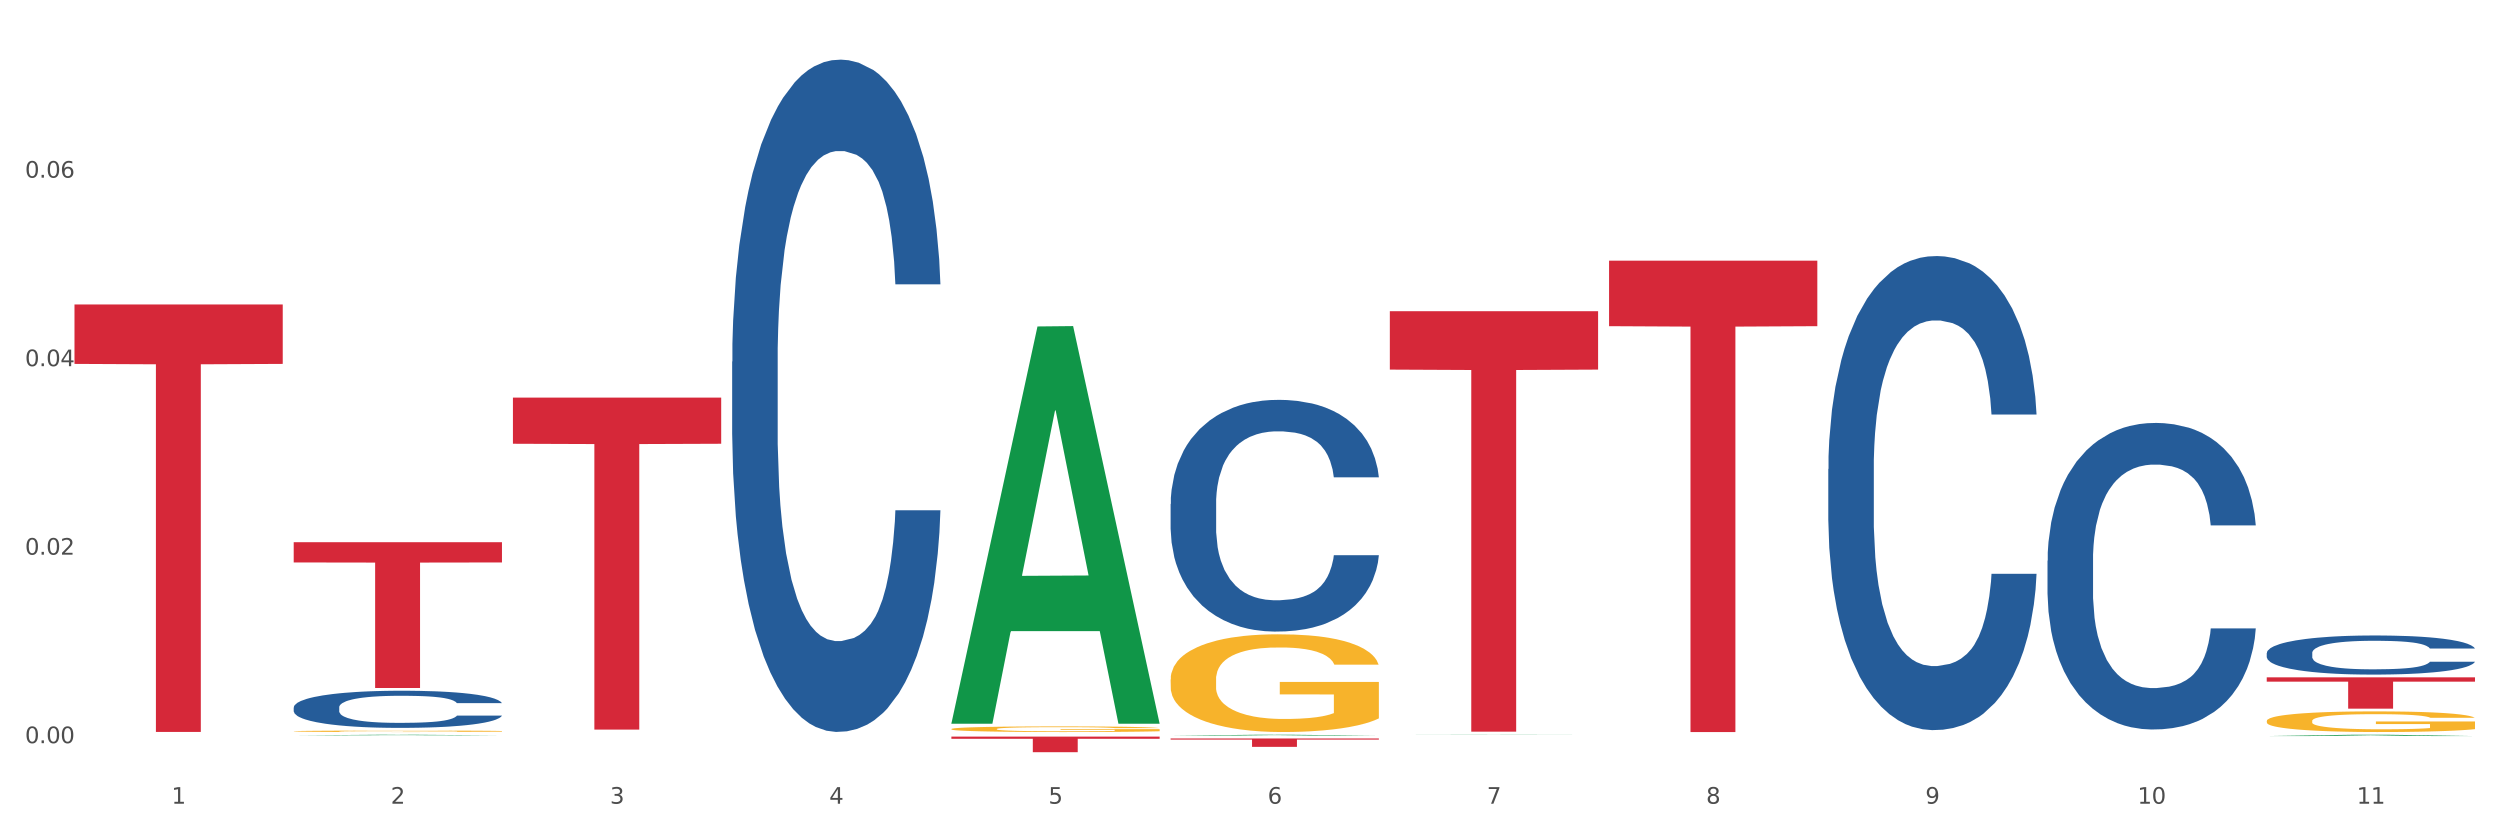<?xml version="1.0" encoding="utf-8" standalone="no"?>
<!DOCTYPE svg PUBLIC "-//W3C//DTD SVG 1.1//EN"
  "http://www.w3.org/Graphics/SVG/1.1/DTD/svg11.dtd">
<svg xmlns:xlink="http://www.w3.org/1999/xlink" width="1080pt" height="360pt" viewBox="0 0 1080 360" xmlns="http://www.w3.org/2000/svg" version="1.1">
 <rect x="0" y="0" width="1080" height="360" fill="#333333" stroke="none"/>
 <defs>
  <style type="text/css">*{stroke-linejoin: round; stroke-linecap: butt}</style>
 </defs>
 <g id="figure_1">
  <g id="patch_1">
   <path d="M 0 360 
L 1080 360 
L 1080 0 
L 0 0 
z
" style="fill: #ffffff; stroke: #ffffff; stroke-linejoin: miter"/>
  </g>
  <g id="axes_1">
   <g id="matplotlib.axis_1">
    <g id="xtick_1">
     <g id="text_1">
      <!-- 1 -->
      <g style="fill: #4d4d4d" transform="translate(74.106 347.204) scale(0.096 -0.096)">
       <defs>
        <path id="DejaVuSans-31" d="M 794 531 
L 1825 531 
L 1825 4091 
L 703 3866 
L 703 4441 
L 1819 4666 
L 2450 4666 
L 2450 531 
L 3481 531 
L 3481 0 
L 794 0 
L 794 531 
z
" transform="scale(0.016)"/>
       </defs>
       <use xlink:href="#DejaVuSans-31"/>
      </g>
     </g>
    </g>
    <g id="xtick_2">
     <g id="text_2">
      <!-- 2 -->
      <g style="fill: #4d4d4d" transform="translate(168.812 347.204) scale(0.096 -0.096)">
       <defs>
        <path id="DejaVuSans-32" d="M 1228 531 
L 3431 531 
L 3431 0 
L 469 0 
L 469 531 
Q 828 903 1448 1529 
Q 2069 2156 2228 2338 
Q 2531 2678 2651 2914 
Q 2772 3150 2772 3378 
Q 2772 3750 2511 3984 
Q 2250 4219 1831 4219 
Q 1534 4219 1204 4116 
Q 875 4013 500 3803 
L 500 4441 
Q 881 4594 1212 4672 
Q 1544 4750 1819 4750 
Q 2544 4750 2975 4387 
Q 3406 4025 3406 3419 
Q 3406 3131 3298 2873 
Q 3191 2616 2906 2266 
Q 2828 2175 2409 1742 
Q 1991 1309 1228 531 
z
" transform="scale(0.016)"/>
       </defs>
       <use xlink:href="#DejaVuSans-32"/>
      </g>
     </g>
    </g>
    <g id="xtick_3">
     <g id="text_3">
      <!-- 3 -->
      <g style="fill: #4d4d4d" transform="translate(263.517 347.204) scale(0.096 -0.096)">
       <defs>
        <path id="DejaVuSans-33" d="M 2597 2516 
Q 3050 2419 3304 2112 
Q 3559 1806 3559 1356 
Q 3559 666 3084 287 
Q 2609 -91 1734 -91 
Q 1441 -91 1130 -33 
Q 819 25 488 141 
L 488 750 
Q 750 597 1062 519 
Q 1375 441 1716 441 
Q 2309 441 2620 675 
Q 2931 909 2931 1356 
Q 2931 1769 2642 2001 
Q 2353 2234 1838 2234 
L 1294 2234 
L 1294 2753 
L 1863 2753 
Q 2328 2753 2575 2939 
Q 2822 3125 2822 3475 
Q 2822 3834 2567 4026 
Q 2313 4219 1838 4219 
Q 1578 4219 1281 4162 
Q 984 4106 628 3988 
L 628 4550 
Q 988 4650 1302 4700 
Q 1616 4750 1894 4750 
Q 2613 4750 3031 4423 
Q 3450 4097 3450 3541 
Q 3450 3153 3228 2886 
Q 3006 2619 2597 2516 
z
" transform="scale(0.016)"/>
       </defs>
       <use xlink:href="#DejaVuSans-33"/>
      </g>
     </g>
    </g>
    <g id="xtick_4">
     <g id="text_4">
      <!-- 4 -->
      <g style="fill: #4d4d4d" transform="translate(358.223 347.204) scale(0.096 -0.096)">
       <defs>
        <path id="DejaVuSans-34" d="M 2419 4116 
L 825 1625 
L 2419 1625 
L 2419 4116 
z
M 2253 4666 
L 3047 4666 
L 3047 1625 
L 3713 1625 
L 3713 1100 
L 3047 1100 
L 3047 0 
L 2419 0 
L 2419 1100 
L 313 1100 
L 313 1709 
L 2253 4666 
z
" transform="scale(0.016)"/>
       </defs>
       <use xlink:href="#DejaVuSans-34"/>
      </g>
     </g>
    </g>
    <g id="xtick_5">
     <g id="text_5">
      <!-- 5 -->
      <g style="fill: #4d4d4d" transform="translate(452.928 347.204) scale(0.096 -0.096)">
       <defs>
        <path id="DejaVuSans-35" d="M 691 4666 
L 3169 4666 
L 3169 4134 
L 1269 4134 
L 1269 2991 
Q 1406 3038 1543 3061 
Q 1681 3084 1819 3084 
Q 2600 3084 3056 2656 
Q 3513 2228 3513 1497 
Q 3513 744 3044 326 
Q 2575 -91 1722 -91 
Q 1428 -91 1123 -41 
Q 819 9 494 109 
L 494 744 
Q 775 591 1075 516 
Q 1375 441 1709 441 
Q 2250 441 2565 725 
Q 2881 1009 2881 1497 
Q 2881 1984 2565 2268 
Q 2250 2553 1709 2553 
Q 1456 2553 1204 2497 
Q 953 2441 691 2322 
L 691 4666 
z
" transform="scale(0.016)"/>
       </defs>
       <use xlink:href="#DejaVuSans-35"/>
      </g>
     </g>
    </g>
    <g id="xtick_6">
     <g id="text_6">
      <!-- 6 -->
      <g style="fill: #4d4d4d" transform="translate(547.634 347.204) scale(0.096 -0.096)">
       <defs>
        <path id="DejaVuSans-36" d="M 2113 2584 
Q 1688 2584 1439 2293 
Q 1191 2003 1191 1497 
Q 1191 994 1439 701 
Q 1688 409 2113 409 
Q 2538 409 2786 701 
Q 3034 994 3034 1497 
Q 3034 2003 2786 2293 
Q 2538 2584 2113 2584 
z
M 3366 4563 
L 3366 3988 
Q 3128 4100 2886 4159 
Q 2644 4219 2406 4219 
Q 1781 4219 1451 3797 
Q 1122 3375 1075 2522 
Q 1259 2794 1537 2939 
Q 1816 3084 2150 3084 
Q 2853 3084 3261 2657 
Q 3669 2231 3669 1497 
Q 3669 778 3244 343 
Q 2819 -91 2113 -91 
Q 1303 -91 875 529 
Q 447 1150 447 2328 
Q 447 3434 972 4092 
Q 1497 4750 2381 4750 
Q 2619 4750 2861 4703 
Q 3103 4656 3366 4563 
z
" transform="scale(0.016)"/>
       </defs>
       <use xlink:href="#DejaVuSans-36"/>
      </g>
     </g>
    </g>
    <g id="xtick_7">
     <g id="text_7">
      <!-- 7 -->
      <g style="fill: #4d4d4d" transform="translate(642.339 347.204) scale(0.096 -0.096)">
       <defs>
        <path id="DejaVuSans-37" d="M 525 4666 
L 3525 4666 
L 3525 4397 
L 1831 0 
L 1172 0 
L 2766 4134 
L 525 4134 
L 525 4666 
z
" transform="scale(0.016)"/>
       </defs>
       <use xlink:href="#DejaVuSans-37"/>
      </g>
     </g>
    </g>
    <g id="xtick_8">
     <g id="text_8">
      <!-- 8 -->
      <g style="fill: #4d4d4d" transform="translate(737.044 347.204) scale(0.096 -0.096)">
       <defs>
        <path id="DejaVuSans-38" d="M 2034 2216 
Q 1584 2216 1326 1975 
Q 1069 1734 1069 1313 
Q 1069 891 1326 650 
Q 1584 409 2034 409 
Q 2484 409 2743 651 
Q 3003 894 3003 1313 
Q 3003 1734 2745 1975 
Q 2488 2216 2034 2216 
z
M 1403 2484 
Q 997 2584 770 2862 
Q 544 3141 544 3541 
Q 544 4100 942 4425 
Q 1341 4750 2034 4750 
Q 2731 4750 3128 4425 
Q 3525 4100 3525 3541 
Q 3525 3141 3298 2862 
Q 3072 2584 2669 2484 
Q 3125 2378 3379 2068 
Q 3634 1759 3634 1313 
Q 3634 634 3220 271 
Q 2806 -91 2034 -91 
Q 1263 -91 848 271 
Q 434 634 434 1313 
Q 434 1759 690 2068 
Q 947 2378 1403 2484 
z
M 1172 3481 
Q 1172 3119 1398 2916 
Q 1625 2713 2034 2713 
Q 2441 2713 2670 2916 
Q 2900 3119 2900 3481 
Q 2900 3844 2670 4047 
Q 2441 4250 2034 4250 
Q 1625 4250 1398 4047 
Q 1172 3844 1172 3481 
z
" transform="scale(0.016)"/>
       </defs>
       <use xlink:href="#DejaVuSans-38"/>
      </g>
     </g>
    </g>
    <g id="xtick_9">
     <g id="text_9">
      <!-- 9 -->
      <g style="fill: #4d4d4d" transform="translate(831.75 347.204) scale(0.096 -0.096)">
       <defs>
        <path id="DejaVuSans-39" d="M 703 97 
L 703 672 
Q 941 559 1184 500 
Q 1428 441 1663 441 
Q 2288 441 2617 861 
Q 2947 1281 2994 2138 
Q 2813 1869 2534 1725 
Q 2256 1581 1919 1581 
Q 1219 1581 811 2004 
Q 403 2428 403 3163 
Q 403 3881 828 4315 
Q 1253 4750 1959 4750 
Q 2769 4750 3195 4129 
Q 3622 3509 3622 2328 
Q 3622 1225 3098 567 
Q 2575 -91 1691 -91 
Q 1453 -91 1209 -44 
Q 966 3 703 97 
z
M 1959 2075 
Q 2384 2075 2632 2365 
Q 2881 2656 2881 3163 
Q 2881 3666 2632 3958 
Q 2384 4250 1959 4250 
Q 1534 4250 1286 3958 
Q 1038 3666 1038 3163 
Q 1038 2656 1286 2365 
Q 1534 2075 1959 2075 
z
" transform="scale(0.016)"/>
       </defs>
       <use xlink:href="#DejaVuSans-39"/>
      </g>
     </g>
    </g>
    <g id="xtick_10">
     <g id="text_10">
      <!-- 10 -->
      <g style="fill: #4d4d4d" transform="translate(923.401 347.204) scale(0.096 -0.096)">
       <defs>
        <path id="DejaVuSans-30" d="M 2034 4250 
Q 1547 4250 1301 3770 
Q 1056 3291 1056 2328 
Q 1056 1369 1301 889 
Q 1547 409 2034 409 
Q 2525 409 2770 889 
Q 3016 1369 3016 2328 
Q 3016 3291 2770 3770 
Q 2525 4250 2034 4250 
z
M 2034 4750 
Q 2819 4750 3233 4129 
Q 3647 3509 3647 2328 
Q 3647 1150 3233 529 
Q 2819 -91 2034 -91 
Q 1250 -91 836 529 
Q 422 1150 422 2328 
Q 422 3509 836 4129 
Q 1250 4750 2034 4750 
z
" transform="scale(0.016)"/>
       </defs>
       <use xlink:href="#DejaVuSans-31"/>
       <use xlink:href="#DejaVuSans-30" transform="translate(63.623 0)"/>
      </g>
     </g>
    </g>
    <g id="xtick_11">
     <g id="text_11">
      <!-- 11 -->
      <g style="fill: #4d4d4d" transform="translate(1018.107 347.204) scale(0.096 -0.096)">
       <use xlink:href="#DejaVuSans-31"/>
       <use xlink:href="#DejaVuSans-31" transform="translate(63.623 0)"/>
      </g>
     </g>
    </g>
    <g id="xtick_12"/>
    <g id="xtick_13"/>
    <g id="xtick_14"/>
    <g id="xtick_15"/>
    <g id="xtick_16"/>
    <g id="xtick_17"/>
    <g id="xtick_18"/>
    <g id="xtick_19"/>
    <g id="xtick_20"/>
    <g id="xtick_21"/>
   </g>
   <g id="matplotlib.axis_2">
    <g id="ytick_1">
     <g id="text_12">
      <!-- 0.00 -->
      <g style="fill: #4d4d4d" transform="translate(10.8 321.054) scale(0.096 -0.096)">
       <defs>
        <path id="DejaVuSans-2e" d="M 684 794 
L 1344 794 
L 1344 0 
L 684 0 
L 684 794 
z
" transform="scale(0.016)"/>
       </defs>
       <use xlink:href="#DejaVuSans-30"/>
       <use xlink:href="#DejaVuSans-2e" transform="translate(63.623 0)"/>
       <use xlink:href="#DejaVuSans-30" transform="translate(95.41 0)"/>
       <use xlink:href="#DejaVuSans-30" transform="translate(159.033 0)"/>
      </g>
     </g>
    </g>
    <g id="ytick_2">
     <g id="text_13">
      <!-- 0.02 -->
      <g style="fill: #4d4d4d" transform="translate(10.8 239.622) scale(0.096 -0.096)">
       <use xlink:href="#DejaVuSans-30"/>
       <use xlink:href="#DejaVuSans-2e" transform="translate(63.623 0)"/>
       <use xlink:href="#DejaVuSans-30" transform="translate(95.41 0)"/>
       <use xlink:href="#DejaVuSans-32" transform="translate(159.033 0)"/>
      </g>
     </g>
    </g>
    <g id="ytick_3">
     <g id="text_14">
      <!-- 0.04 -->
      <g style="fill: #4d4d4d" transform="translate(10.8 158.19) scale(0.096 -0.096)">
       <use xlink:href="#DejaVuSans-30"/>
       <use xlink:href="#DejaVuSans-2e" transform="translate(63.623 0)"/>
       <use xlink:href="#DejaVuSans-30" transform="translate(95.41 0)"/>
       <use xlink:href="#DejaVuSans-34" transform="translate(159.033 0)"/>
      </g>
     </g>
    </g>
    <g id="ytick_4">
     <g id="text_15">
      <!-- 0.06 -->
      <g style="fill: #4d4d4d" transform="translate(10.8 76.758) scale(0.096 -0.096)">
       <use xlink:href="#DejaVuSans-30"/>
       <use xlink:href="#DejaVuSans-2e" transform="translate(63.623 0)"/>
       <use xlink:href="#DejaVuSans-30" transform="translate(95.41 0)"/>
       <use xlink:href="#DejaVuSans-36" transform="translate(159.033 0)"/>
      </g>
     </g>
    </g>
    <g id="ytick_5"/>
    <g id="ytick_6"/>
    <g id="ytick_7"/>
    <g id="ytick_8"/>
   </g>
   <g id="PolyCollection_1">
    <path d="M 126.88 317.697 
L 126.973 317.697 
L 164.074 317.407 
L 179.471 317.407 
L 216.851 317.698 
L 199.042 317.698 
L 190.973 317.63 
L 152.666 317.63 
L 152.387 317.631 
L 144.596 317.698 
L 126.88 317.698 
L 126.88 317.697 
L 157.489 317.59 
L 186.15 317.589 
L 171.958 317.469 
L 171.773 317.468 
L 171.587 317.469 
L 157.396 317.589 
L 157.489 317.59 
L 126.88 317.697 
z
" clip-path="url(#p7ec0475c59)" style="fill: #109648"/>
    <path d="M 505.702 217.716 
L 505.809 217.625 
L 505.809 215.065 
L 506.128 211.591 
L 507.298 205.19 
L 508.786 200.345 
L 511.339 194.676 
L 512.721 192.299 
L 514.529 189.647 
L 518.251 185.35 
L 522.505 181.693 
L 525.483 179.681 
L 527.716 178.401 
L 532.715 176.115 
L 535.586 175.11 
L 538.564 174.287 
L 541.116 173.738 
L 545.37 173.098 
L 548.773 172.824 
L 552.708 172.732 
L 556.005 172.824 
L 560.365 173.19 
L 566.746 174.287 
L 569.192 174.927 
L 572.489 176.024 
L 575.892 177.487 
L 578.657 178.95 
L 581.847 181.053 
L 585.144 183.796 
L 588.335 187.27 
L 590.568 190.47 
L 592.376 193.853 
L 593.971 197.967 
L 595.141 202.448 
L 595.673 206.196 
L 576.211 206.196 
L 575.679 202.813 
L 574.616 199.156 
L 573.552 196.687 
L 572.382 194.676 
L 570.575 192.39 
L 568.979 190.927 
L 566.321 189.19 
L 563.875 188.093 
L 561.854 187.453 
L 559.408 186.904 
L 554.197 186.356 
L 550.475 186.356 
L 548.135 186.539 
L 545.264 186.996 
L 542.818 187.636 
L 539.946 188.733 
L 537.713 189.921 
L 535.48 191.476 
L 534.204 192.573 
L 532.289 194.584 
L 531.013 196.23 
L 529.312 199.065 
L 528.354 201.076 
L 526.653 206.288 
L 525.908 210.128 
L 525.589 212.779 
L 525.377 215.705 
L 525.377 229.968 
L 526.015 236.368 
L 526.547 239.111 
L 527.397 242.22 
L 528.993 246.243 
L 531.332 250.174 
L 533.778 253.009 
L 535.799 254.746 
L 537.713 256.026 
L 539.627 257.032 
L 541.967 257.946 
L 543.881 258.495 
L 546.753 259.043 
L 550.156 259.318 
L 552.814 259.318 
L 558.238 258.86 
L 560.684 258.403 
L 563.024 257.763 
L 565.576 256.757 
L 567.597 255.66 
L 568.767 254.837 
L 570.681 253.1 
L 572.17 251.272 
L 573.446 249.169 
L 574.297 247.34 
L 575.254 244.597 
L 575.998 241.489 
L 576.211 239.843 
L 595.673 239.843 
L 595.247 243.134 
L 594.503 246.334 
L 593.014 250.632 
L 591.844 253.1 
L 590.036 256.117 
L 588.122 258.678 
L 585.463 261.512 
L 583.017 263.615 
L 580.465 265.443 
L 577.7 267.089 
L 572.701 269.375 
L 570.894 270.015 
L 567.065 271.112 
L 564.087 271.752 
L 559.727 272.392 
L 555.26 272.758 
L 550.581 272.849 
L 546.434 272.666 
L 541.861 272.118 
L 538.989 271.569 
L 535.799 270.746 
L 532.077 269.466 
L 528.567 267.912 
L 525.27 266.083 
L 522.186 263.981 
L 519.315 261.603 
L 515.593 257.672 
L 512.828 253.832 
L 510.807 250.266 
L 509.425 247.249 
L 508.042 243.409 
L 507.298 240.757 
L 506.128 234.357 
L 505.702 228.414 
L 505.702 217.716 
z
" clip-path="url(#p7ec0475c59)" style="fill: #255c99"/>
    <path d="M 789.819 202.631 
L 789.925 202.444 
L 789.925 197.207 
L 790.244 190.1 
L 791.414 177.007 
L 792.903 167.094 
L 795.455 155.498 
L 796.838 150.635 
L 798.646 145.211 
L 802.368 136.42 
L 806.622 128.938 
L 809.6 124.824 
L 811.833 122.205 
L 816.831 117.529 
L 819.703 115.472 
L 822.68 113.788 
L 825.233 112.666 
L 829.487 111.357 
L 832.89 110.796 
L 836.825 110.609 
L 840.121 110.796 
L 844.482 111.544 
L 850.862 113.788 
L 853.308 115.098 
L 856.605 117.342 
L 860.008 120.335 
L 862.773 123.327 
L 865.964 127.629 
L 869.261 133.24 
L 872.451 140.348 
L 874.684 146.894 
L 876.492 153.814 
L 878.087 162.231 
L 879.257 171.396 
L 879.789 179.065 
L 860.327 179.065 
L 859.796 172.144 
L 858.732 164.663 
L 857.669 159.613 
L 856.499 155.498 
L 854.691 150.822 
L 853.096 147.829 
L 850.437 144.276 
L 847.991 142.031 
L 845.97 140.722 
L 843.524 139.6 
L 838.313 138.477 
L 834.591 138.477 
L 832.252 138.851 
L 829.38 139.787 
L 826.934 141.096 
L 824.063 143.34 
L 821.83 145.772 
L 819.596 148.951 
L 818.32 151.196 
L 816.406 155.311 
L 815.13 158.677 
L 813.428 164.476 
L 812.471 168.59 
L 810.769 179.252 
L 810.025 187.107 
L 809.706 192.531 
L 809.493 198.516 
L 809.493 227.694 
L 810.131 240.787 
L 810.663 246.398 
L 811.514 252.757 
L 813.109 260.987 
L 815.449 269.03 
L 817.895 274.828 
L 819.915 278.381 
L 821.83 281 
L 823.744 283.057 
L 826.083 284.928 
L 827.998 286.05 
L 830.869 287.172 
L 834.272 287.733 
L 836.931 287.733 
L 842.355 286.798 
L 844.801 285.863 
L 847.14 284.554 
L 849.693 282.496 
L 851.713 280.252 
L 852.883 278.569 
L 854.797 275.015 
L 856.286 271.274 
L 857.562 266.972 
L 858.413 263.231 
L 859.37 257.62 
L 860.115 251.261 
L 860.327 247.894 
L 879.789 247.894 
L 879.364 254.628 
L 878.619 261.174 
L 877.13 269.965 
L 875.961 275.015 
L 874.153 281.187 
L 872.238 286.424 
L 869.58 292.222 
L 867.134 296.524 
L 864.581 300.265 
L 861.816 303.632 
L 856.818 308.308 
L 855.01 309.617 
L 851.181 311.861 
L 848.204 313.17 
L 843.843 314.48 
L 839.377 315.228 
L 834.698 315.415 
L 830.55 315.041 
L 825.977 313.919 
L 823.106 312.796 
L 819.915 311.113 
L 816.193 308.495 
L 812.684 305.315 
L 809.387 301.574 
L 806.303 297.272 
L 803.431 292.409 
L 799.709 284.367 
L 796.944 276.511 
L 794.924 269.217 
L 793.541 263.044 
L 792.158 255.189 
L 791.414 249.765 
L 790.244 236.672 
L 789.819 224.515 
L 789.819 202.631 
z
" clip-path="url(#p7ec0475c59)" style="fill: #255c99"/>
    <path d="M 884.524 242.212 
L 884.631 242.091 
L 884.631 238.705 
L 884.95 234.108 
L 886.12 225.642 
L 887.608 219.231 
L 890.161 211.732 
L 891.543 208.588 
L 893.351 205.08 
L 897.073 199.395 
L 901.327 194.557 
L 904.305 191.896 
L 906.538 190.203 
L 911.537 187.179 
L 914.408 185.849 
L 917.386 184.76 
L 919.938 184.035 
L 924.192 183.188 
L 927.595 182.825 
L 931.53 182.704 
L 934.827 182.825 
L 939.187 183.309 
L 945.568 184.76 
L 948.014 185.607 
L 951.311 187.058 
L 954.714 188.994 
L 957.479 190.929 
L 960.669 193.711 
L 963.966 197.339 
L 967.157 201.935 
L 969.39 206.169 
L 971.198 210.644 
L 972.793 216.087 
L 973.963 222.013 
L 974.495 226.972 
L 955.033 226.972 
L 954.501 222.497 
L 953.438 217.659 
L 952.374 214.393 
L 951.204 211.732 
L 949.396 208.709 
L 947.801 206.773 
L 945.143 204.475 
L 942.697 203.024 
L 940.676 202.177 
L 938.23 201.452 
L 933.019 200.726 
L 929.297 200.726 
L 926.957 200.968 
L 924.086 201.573 
L 921.64 202.419 
L 918.768 203.871 
L 916.535 205.443 
L 914.302 207.499 
L 913.026 208.951 
L 911.111 211.612 
L 909.835 213.789 
L 908.134 217.538 
L 907.176 220.199 
L 905.475 227.093 
L 904.73 232.173 
L 904.411 235.681 
L 904.199 239.551 
L 904.199 258.42 
L 904.837 266.886 
L 905.368 270.515 
L 906.219 274.627 
L 907.814 279.949 
L 910.154 285.15 
L 912.6 288.899 
L 914.621 291.197 
L 916.535 292.891 
L 918.449 294.221 
L 920.789 295.431 
L 922.703 296.156 
L 925.575 296.882 
L 928.978 297.245 
L 931.636 297.245 
L 937.06 296.64 
L 939.506 296.036 
L 941.846 295.189 
L 944.398 293.858 
L 946.419 292.407 
L 947.589 291.318 
L 949.503 289.02 
L 950.992 286.601 
L 952.268 283.819 
L 953.119 281.4 
L 954.076 277.772 
L 954.82 273.66 
L 955.033 271.482 
L 974.495 271.482 
L 974.069 275.837 
L 973.325 280.07 
L 971.836 285.755 
L 970.666 289.02 
L 968.858 293.012 
L 966.944 296.398 
L 964.285 300.148 
L 961.839 302.93 
L 959.287 305.349 
L 956.522 307.526 
L 951.523 310.55 
L 949.715 311.396 
L 945.887 312.848 
L 942.909 313.694 
L 938.549 314.541 
L 934.082 315.025 
L 929.403 315.146 
L 925.256 314.904 
L 920.683 314.178 
L 917.811 313.453 
L 914.621 312.364 
L 910.899 310.671 
L 907.389 308.614 
L 904.092 306.195 
L 901.008 303.414 
L 898.137 300.269 
L 894.415 295.068 
L 891.65 289.988 
L 889.629 285.271 
L 888.246 281.279 
L 886.864 276.2 
L 886.12 272.692 
L 884.95 264.225 
L 884.524 256.364 
L 884.524 242.212 
z
" clip-path="url(#p7ec0475c59)" style="fill: #255c99"/>
    <path d="M 979.23 282.12 
L 979.336 282.104 
L 979.336 281.672 
L 979.655 281.085 
L 980.825 280.005 
L 982.314 279.187 
L 984.866 278.23 
L 986.249 277.829 
L 988.057 277.381 
L 991.779 276.656 
L 996.033 276.038 
L 999.01 275.699 
L 1001.244 275.483 
L 1006.242 275.097 
L 1009.114 274.927 
L 1012.091 274.788 
L 1014.644 274.695 
L 1018.898 274.587 
L 1022.301 274.541 
L 1026.236 274.526 
L 1029.532 274.541 
L 1033.893 274.603 
L 1040.273 274.788 
L 1042.719 274.896 
L 1046.016 275.081 
L 1049.419 275.328 
L 1052.184 275.575 
L 1055.375 275.93 
L 1058.672 276.393 
L 1061.862 276.98 
L 1064.095 277.52 
L 1065.903 278.091 
L 1067.498 278.786 
L 1068.668 279.542 
L 1069.2 280.175 
L 1049.738 280.175 
L 1049.207 279.604 
L 1048.143 278.986 
L 1047.08 278.57 
L 1045.91 278.23 
L 1044.102 277.844 
L 1042.507 277.597 
L 1039.848 277.304 
L 1037.402 277.119 
L 1035.381 277.011 
L 1032.935 276.918 
L 1027.724 276.825 
L 1024.002 276.825 
L 1021.663 276.856 
L 1018.791 276.933 
L 1016.345 277.041 
L 1013.474 277.227 
L 1011.24 277.427 
L 1009.007 277.69 
L 1007.731 277.875 
L 1005.817 278.215 
L 1004.541 278.492 
L 1002.839 278.971 
L 1001.882 279.31 
L 1000.18 280.19 
L 999.436 280.839 
L 999.117 281.286 
L 998.904 281.78 
L 998.904 284.188 
L 999.542 285.268 
L 1000.074 285.731 
L 1000.925 286.256 
L 1002.52 286.935 
L 1004.86 287.599 
L 1007.306 288.078 
L 1009.326 288.371 
L 1011.24 288.587 
L 1013.155 288.757 
L 1015.494 288.911 
L 1017.409 289.004 
L 1020.28 289.096 
L 1023.683 289.143 
L 1026.342 289.143 
L 1031.766 289.065 
L 1034.212 288.988 
L 1036.551 288.88 
L 1039.104 288.71 
L 1041.124 288.525 
L 1042.294 288.386 
L 1044.208 288.093 
L 1045.697 287.784 
L 1046.973 287.429 
L 1047.824 287.121 
L 1048.781 286.658 
L 1049.526 286.133 
L 1049.738 285.855 
L 1069.2 285.855 
L 1068.775 286.411 
L 1068.03 286.951 
L 1066.541 287.676 
L 1065.371 288.093 
L 1063.564 288.602 
L 1061.649 289.035 
L 1058.991 289.513 
L 1056.545 289.868 
L 1053.992 290.177 
L 1051.227 290.455 
L 1046.229 290.84 
L 1044.421 290.949 
L 1040.592 291.134 
L 1037.615 291.242 
L 1033.254 291.35 
L 1028.788 291.412 
L 1024.109 291.427 
L 1019.961 291.396 
L 1015.388 291.304 
L 1012.517 291.211 
L 1009.326 291.072 
L 1005.604 290.856 
L 1002.095 290.594 
L 998.798 290.285 
L 995.714 289.93 
L 992.842 289.529 
L 989.12 288.865 
L 986.355 288.217 
L 984.334 287.615 
L 982.952 287.105 
L 981.569 286.457 
L 980.825 286.009 
L 979.655 284.929 
L 979.23 283.926 
L 979.23 282.12 
z
" clip-path="url(#p7ec0475c59)" style="fill: #255c99"/>
    <path d="M 126.88 315.902 
L 126.987 315.901 
L 126.987 315.881 
L 127.199 315.863 
L 128.261 315.82 
L 129.855 315.784 
L 131.023 315.765 
L 132.192 315.75 
L 133.572 315.734 
L 135.272 315.718 
L 138.352 315.695 
L 140.264 315.682 
L 142.601 315.67 
L 146.85 315.651 
L 149.931 315.641 
L 153.117 315.632 
L 158.322 315.622 
L 161.721 315.618 
L 165.333 315.614 
L 169.688 315.612 
L 172.981 315.611 
L 180.204 315.613 
L 186.365 315.618 
L 189.339 315.622 
L 193.163 315.629 
L 195.181 315.634 
L 198.474 315.643 
L 201.873 315.655 
L 204.21 315.665 
L 207.716 315.685 
L 210.371 315.704 
L 212.814 315.728 
L 214.089 315.745 
L 215.045 315.761 
L 215.895 315.778 
L 216.744 315.807 
L 197.624 315.807 
L 196.881 315.786 
L 195.712 315.767 
L 194.013 315.749 
L 192.526 315.738 
L 189.976 315.723 
L 187.64 315.714 
L 185.196 315.707 
L 182.222 315.701 
L 179.885 315.699 
L 176.592 315.696 
L 170.113 315.697 
L 165.758 315.701 
L 162.784 315.707 
L 160.872 315.712 
L 159.172 315.718 
L 157.26 315.726 
L 155.029 315.738 
L 153.436 315.749 
L 151.843 315.763 
L 150.568 315.777 
L 149.4 315.793 
L 148.444 315.81 
L 147.7 315.828 
L 147.063 315.85 
L 146.532 315.886 
L 146.532 315.965 
L 146.744 315.982 
L 147.275 316.006 
L 147.912 316.024 
L 148.975 316.045 
L 149.931 316.059 
L 151.736 316.08 
L 153.755 316.097 
L 155.348 316.108 
L 156.941 316.117 
L 159.703 316.13 
L 162.784 316.14 
L 165.439 316.147 
L 169.051 316.152 
L 171.494 316.155 
L 173.618 316.156 
L 178.823 316.156 
L 182.541 316.154 
L 186.684 316.15 
L 189.87 316.145 
L 192.526 316.139 
L 195.5 316.128 
L 197.412 316.118 
L 197.412 315.998 
L 174.043 315.998 
L 174.043 315.918 
L 216.851 315.918 
L 216.851 316.152 
L 215.045 316.164 
L 213.027 316.175 
L 210.902 316.185 
L 207.716 316.197 
L 203.892 316.209 
L 200.492 316.217 
L 196.881 316.224 
L 192.632 316.23 
L 187.108 316.236 
L 183.709 316.238 
L 179.46 316.24 
L 174.468 316.24 
L 170.113 316.239 
L 165.864 316.236 
L 161.403 316.231 
L 157.048 316.224 
L 153.755 316.216 
L 150.462 316.207 
L 146.956 316.195 
L 144.195 316.183 
L 142.07 316.173 
L 139.733 316.16 
L 137.184 316.143 
L 135.272 316.127 
L 133.572 316.111 
L 131.767 316.09 
L 130.492 316.072 
L 129.217 316.05 
L 128.474 316.033 
L 127.624 316.008 
L 126.987 315.971 
L 126.88 315.902 
z
" clip-path="url(#p7ec0475c59)" style="fill: #f7b32b"/>
    <path d="M 316.291 156.259 
L 316.398 155.993 
L 316.398 148.567 
L 316.717 138.487 
L 317.887 119.92 
L 319.376 105.863 
L 321.928 89.418 
L 323.31 82.521 
L 325.118 74.829 
L 328.84 62.363 
L 333.094 51.753 
L 336.072 45.918 
L 338.305 42.205 
L 343.304 35.573 
L 346.175 32.656 
L 349.153 30.269 
L 351.705 28.677 
L 355.959 26.82 
L 359.362 26.025 
L 363.297 25.759 
L 366.594 26.025 
L 370.954 27.086 
L 377.335 30.269 
L 379.781 32.125 
L 383.078 35.308 
L 386.481 39.552 
L 389.246 43.796 
L 392.436 49.897 
L 395.733 57.854 
L 398.924 67.933 
L 401.157 77.216 
L 402.965 87.03 
L 404.56 98.966 
L 405.73 111.963 
L 406.262 122.838 
L 386.8 122.838 
L 386.268 113.024 
L 385.205 102.414 
L 384.141 95.253 
L 382.971 89.418 
L 381.164 82.787 
L 379.568 78.543 
L 376.91 73.503 
L 374.464 70.32 
L 372.443 68.463 
L 369.997 66.872 
L 364.786 65.281 
L 361.064 65.281 
L 358.724 65.811 
L 355.853 67.137 
L 353.407 68.994 
L 350.535 72.177 
L 348.302 75.625 
L 346.069 80.134 
L 344.793 83.317 
L 342.878 89.152 
L 341.602 93.927 
L 339.901 102.149 
L 338.944 107.985 
L 337.242 123.103 
L 336.498 134.244 
L 336.178 141.936 
L 335.966 150.423 
L 335.966 191.801 
L 336.604 210.368 
L 337.136 218.325 
L 337.986 227.344 
L 339.582 239.014 
L 341.921 250.42 
L 344.367 258.642 
L 346.388 263.682 
L 348.302 267.395 
L 350.216 270.313 
L 352.556 272.965 
L 354.47 274.557 
L 357.342 276.148 
L 360.745 276.944 
L 363.403 276.944 
L 368.827 275.618 
L 371.273 274.291 
L 373.613 272.435 
L 376.165 269.517 
L 378.186 266.334 
L 379.356 263.947 
L 381.27 258.907 
L 382.759 253.603 
L 384.035 247.502 
L 384.886 242.197 
L 385.843 234.24 
L 386.587 225.222 
L 386.8 220.447 
L 406.262 220.447 
L 405.836 229.996 
L 405.092 239.279 
L 403.603 251.746 
L 402.433 258.907 
L 400.625 267.66 
L 398.711 275.087 
L 396.052 283.31 
L 393.606 289.41 
L 391.054 294.715 
L 388.289 299.489 
L 383.291 306.12 
L 381.483 307.977 
L 377.654 311.16 
L 374.676 313.017 
L 370.316 314.873 
L 365.849 315.934 
L 361.17 316.2 
L 357.023 315.669 
L 352.45 314.078 
L 349.578 312.486 
L 346.388 310.099 
L 342.666 306.386 
L 339.156 301.877 
L 335.859 296.572 
L 332.775 290.471 
L 329.904 283.575 
L 326.182 272.169 
L 323.417 261.029 
L 321.396 250.685 
L 320.014 241.932 
L 318.631 230.792 
L 317.887 223.1 
L 316.717 204.533 
L 316.291 187.292 
L 316.291 156.259 
z
" clip-path="url(#p7ec0475c59)" style="fill: #255c99"/>
    <path d="M 695.113 112.608 
L 785.084 112.608 
L 785.084 140.906 
L 749.692 141.097 
L 749.692 316.24 
L 730.291 316.24 
L 730.291 141.097 
L 695.113 140.906 
L 695.113 112.799 
L 695.113 112.608 
z
" clip-path="url(#p7ec0475c59)" style="fill: #d62839"/>
    <path d="M 600.408 134.427 
L 690.378 134.427 
L 690.378 159.669 
L 654.987 159.84 
L 654.987 316.069 
L 635.586 316.069 
L 635.586 159.84 
L 600.408 159.669 
L 600.408 134.597 
L 600.408 134.427 
z
" clip-path="url(#p7ec0475c59)" style="fill: #d62839"/>
    <path d="M 505.702 319.009 
L 595.673 319.009 
L 595.673 319.516 
L 560.281 319.519 
L 560.281 322.656 
L 540.88 322.656 
L 540.88 319.519 
L 505.702 319.516 
L 505.702 319.012 
L 505.702 319.009 
z
" clip-path="url(#p7ec0475c59)" style="fill: #d62839"/>
    <path d="M 410.997 318.215 
L 500.967 318.215 
L 500.967 319.151 
L 465.576 319.157 
L 465.576 324.95 
L 446.175 324.95 
L 446.175 319.157 
L 410.997 319.151 
L 410.997 318.221 
L 410.997 318.215 
z
" clip-path="url(#p7ec0475c59)" style="fill: #d62839"/>
    <path d="M 221.586 171.773 
L 311.556 171.773 
L 311.556 191.702 
L 276.165 191.837 
L 276.165 315.182 
L 256.764 315.182 
L 256.764 191.837 
L 221.586 191.702 
L 221.586 171.908 
L 221.586 171.773 
z
" clip-path="url(#p7ec0475c59)" style="fill: #d62839"/>
    <path d="M 126.88 234.22 
L 216.851 234.22 
L 216.851 242.976 
L 181.46 243.035 
L 181.46 297.229 
L 162.058 297.229 
L 162.058 243.035 
L 126.88 242.976 
L 126.88 234.279 
L 126.88 234.22 
z
" clip-path="url(#p7ec0475c59)" style="fill: #d62839"/>
    <path d="M 979.23 292.594 
L 1069.2 292.594 
L 1069.2 294.478 
L 1033.809 294.491 
L 1033.809 306.154 
L 1014.408 306.154 
L 1014.408 294.491 
L 979.23 294.478 
L 979.23 292.606 
L 979.23 292.594 
z
" clip-path="url(#p7ec0475c59)" style="fill: #d62839"/>
    <path d="M 126.88 305.607 
L 126.987 305.592 
L 126.987 305.182 
L 127.306 304.625 
L 128.476 303.599 
L 129.965 302.822 
L 132.517 301.914 
L 133.899 301.532 
L 135.707 301.107 
L 139.43 300.419 
L 143.683 299.832 
L 146.661 299.51 
L 148.894 299.305 
L 153.893 298.938 
L 156.764 298.777 
L 159.742 298.645 
L 162.294 298.557 
L 166.548 298.455 
L 169.951 298.411 
L 173.886 298.396 
L 177.183 298.411 
L 181.543 298.469 
L 187.924 298.645 
L 190.37 298.748 
L 193.667 298.924 
L 197.07 299.158 
L 199.835 299.393 
L 203.025 299.73 
L 206.322 300.169 
L 209.513 300.726 
L 211.746 301.239 
L 213.554 301.782 
L 215.149 302.441 
L 216.319 303.159 
L 216.851 303.76 
L 197.389 303.76 
L 196.857 303.218 
L 195.794 302.632 
L 194.73 302.236 
L 193.561 301.914 
L 191.753 301.547 
L 190.157 301.313 
L 187.499 301.034 
L 185.053 300.858 
L 183.032 300.756 
L 180.586 300.668 
L 175.375 300.58 
L 171.653 300.58 
L 169.313 300.609 
L 166.442 300.682 
L 163.996 300.785 
L 161.124 300.961 
L 158.891 301.151 
L 156.658 301.401 
L 155.382 301.576 
L 153.467 301.899 
L 152.191 302.163 
L 150.49 302.617 
L 149.533 302.939 
L 147.831 303.775 
L 147.087 304.39 
L 146.768 304.815 
L 146.555 305.284 
L 146.555 307.571 
L 147.193 308.597 
L 147.725 309.036 
L 148.575 309.535 
L 150.171 310.18 
L 152.51 310.81 
L 154.956 311.264 
L 156.977 311.543 
L 158.891 311.748 
L 160.805 311.909 
L 163.145 312.056 
L 165.059 312.144 
L 167.931 312.232 
L 171.334 312.276 
L 173.993 312.276 
L 179.416 312.202 
L 181.862 312.129 
L 184.202 312.026 
L 186.754 311.865 
L 188.775 311.689 
L 189.945 311.557 
L 191.859 311.279 
L 193.348 310.986 
L 194.624 310.649 
L 195.475 310.356 
L 196.432 309.916 
L 197.176 309.418 
L 197.389 309.154 
L 216.851 309.154 
L 216.425 309.681 
L 215.681 310.194 
L 214.192 310.883 
L 213.022 311.279 
L 211.214 311.763 
L 209.3 312.173 
L 206.641 312.627 
L 204.195 312.964 
L 201.643 313.257 
L 198.878 313.521 
L 193.88 313.888 
L 192.072 313.99 
L 188.243 314.166 
L 185.265 314.269 
L 180.905 314.371 
L 176.439 314.43 
L 171.759 314.445 
L 167.612 314.415 
L 163.039 314.327 
L 160.167 314.239 
L 156.977 314.108 
L 153.255 313.902 
L 149.745 313.653 
L 146.448 313.36 
L 143.364 313.023 
L 140.493 312.642 
L 136.771 312.012 
L 134.006 311.396 
L 131.985 310.825 
L 130.603 310.341 
L 129.22 309.725 
L 128.476 309.3 
L 127.306 308.274 
L 126.88 307.322 
L 126.88 305.607 
z
" clip-path="url(#p7ec0475c59)" style="fill: #255c99"/>
    <path d="M 410.997 312.319 
L 411.09 312.157 
L 448.191 141.028 
L 463.588 140.867 
L 500.967 312.641 
L 483.159 312.641 
L 475.089 272.641 
L 436.782 272.641 
L 436.504 273.286 
L 428.713 312.641 
L 410.997 312.641 
L 410.997 312.319 
L 441.605 248.77 
L 470.266 248.609 
L 456.075 177.48 
L 455.889 177.157 
L 455.704 177.641 
L 441.513 248.609 
L 441.605 248.77 
L 410.997 312.319 
z
" clip-path="url(#p7ec0475c59)" style="fill: #109648"/>
    <path d="M 505.702 317.841 
L 505.795 317.841 
L 542.896 317.407 
L 558.293 317.407 
L 595.673 317.842 
L 577.864 317.842 
L 569.795 317.741 
L 531.488 317.741 
L 531.209 317.742 
L 523.418 317.842 
L 505.702 317.842 
L 505.702 317.841 
L 536.311 317.68 
L 564.971 317.68 
L 550.78 317.5 
L 550.595 317.499 
L 550.409 317.5 
L 536.218 317.68 
L 536.311 317.68 
L 505.702 317.841 
z
" clip-path="url(#p7ec0475c59)" style="fill: #109648"/>
    <path d="M 600.408 317.498 
L 600.501 317.498 
L 637.602 317.428 
L 652.999 317.427 
L 690.378 317.498 
L 672.57 317.498 
L 664.5 317.482 
L 626.193 317.482 
L 625.915 317.482 
L 618.124 317.498 
L 600.408 317.498 
L 600.408 317.498 
L 631.016 317.472 
L 659.677 317.472 
L 645.486 317.443 
L 645.3 317.442 
L 645.115 317.443 
L 630.924 317.472 
L 631.016 317.472 
L 600.408 317.498 
z
" clip-path="url(#p7ec0475c59)" style="fill: #109648"/>
    <path d="M 979.23 311.442 
L 979.336 311.434 
L 979.336 311.141 
L 979.548 310.888 
L 980.611 310.277 
L 982.204 309.772 
L 983.372 309.504 
L 984.541 309.284 
L 985.922 309.064 
L 987.621 308.836 
L 990.702 308.502 
L 992.614 308.33 
L 994.951 308.151 
L 999.2 307.891 
L 1002.28 307.744 
L 1005.467 307.622 
L 1010.672 307.475 
L 1014.071 307.41 
L 1017.682 307.361 
L 1022.037 307.329 
L 1025.33 307.32 
L 1032.553 307.345 
L 1038.714 307.418 
L 1041.688 307.475 
L 1045.512 307.573 
L 1047.531 307.638 
L 1050.824 307.768 
L 1054.223 307.939 
L 1056.56 308.086 
L 1060.065 308.363 
L 1062.72 308.64 
L 1065.164 308.982 
L 1066.438 309.218 
L 1067.394 309.438 
L 1068.244 309.691 
L 1069.094 310.09 
L 1049.974 310.09 
L 1049.23 309.805 
L 1048.062 309.536 
L 1046.362 309.275 
L 1044.875 309.113 
L 1042.326 308.909 
L 1039.989 308.779 
L 1037.546 308.681 
L 1034.572 308.599 
L 1032.235 308.559 
L 1028.942 308.526 
L 1022.462 308.534 
L 1018.107 308.599 
L 1015.133 308.681 
L 1013.221 308.754 
L 1011.521 308.836 
L 1009.609 308.95 
L 1007.379 309.121 
L 1005.785 309.275 
L 1004.192 309.471 
L 1002.917 309.666 
L 1001.749 309.895 
L 1000.793 310.139 
L 1000.049 310.391 
L 999.412 310.701 
L 998.881 311.214 
L 998.881 312.33 
L 999.093 312.583 
L 999.624 312.917 
L 1000.262 313.169 
L 1001.324 313.471 
L 1002.28 313.674 
L 1004.086 313.968 
L 1006.104 314.212 
L 1007.697 314.367 
L 1009.291 314.497 
L 1012.052 314.676 
L 1015.133 314.823 
L 1017.788 314.912 
L 1021.4 314.994 
L 1023.843 315.026 
L 1025.968 315.043 
L 1031.172 315.043 
L 1034.89 315.018 
L 1039.033 314.961 
L 1042.22 314.888 
L 1044.875 314.798 
L 1047.849 314.652 
L 1049.761 314.513 
L 1049.761 312.811 
L 1026.392 312.803 
L 1026.392 311.67 
L 1069.2 311.67 
L 1069.2 314.994 
L 1067.394 315.165 
L 1065.376 315.32 
L 1063.252 315.458 
L 1060.065 315.629 
L 1056.241 315.792 
L 1052.842 315.906 
L 1049.23 316.004 
L 1044.981 316.094 
L 1039.458 316.175 
L 1036.059 316.208 
L 1031.81 316.232 
L 1026.817 316.24 
L 1022.462 316.224 
L 1018.213 316.183 
L 1013.752 316.11 
L 1009.397 316.004 
L 1006.104 315.898 
L 1002.811 315.768 
L 999.306 315.597 
L 996.544 315.434 
L 994.42 315.287 
L 992.083 315.1 
L 989.533 314.855 
L 987.621 314.635 
L 985.922 314.407 
L 984.116 314.114 
L 982.841 313.862 
L 981.567 313.544 
L 980.823 313.308 
L 979.973 312.941 
L 979.336 312.428 
L 979.23 311.442 
z
" clip-path="url(#p7ec0475c59)" style="fill: #f7b32b"/>
    <path d="M 505.702 293.528 
L 505.809 293.489 
L 505.809 292.101 
L 506.021 290.906 
L 507.083 288.014 
L 508.677 285.623 
L 509.845 284.35 
L 511.014 283.309 
L 512.394 282.268 
L 514.094 281.188 
L 517.174 279.607 
L 519.086 278.797 
L 521.423 277.949 
L 525.672 276.715 
L 528.753 276.021 
L 531.939 275.443 
L 537.144 274.749 
L 540.543 274.44 
L 544.155 274.209 
L 548.51 274.054 
L 551.803 274.016 
L 559.026 274.132 
L 565.187 274.479 
L 568.161 274.749 
L 571.985 275.211 
L 574.003 275.52 
L 577.296 276.137 
L 580.695 276.947 
L 583.032 277.641 
L 586.537 278.952 
L 589.193 280.263 
L 591.636 281.882 
L 592.911 283.001 
L 593.867 284.042 
L 594.717 285.237 
L 595.566 287.127 
L 576.446 287.127 
L 575.703 285.777 
L 574.534 284.505 
L 572.835 283.271 
L 571.348 282.499 
L 568.798 281.535 
L 566.461 280.918 
L 564.018 280.456 
L 561.044 280.07 
L 558.707 279.877 
L 555.414 279.723 
L 548.935 279.762 
L 544.58 280.07 
L 541.606 280.456 
L 539.694 280.803 
L 537.994 281.188 
L 536.082 281.728 
L 533.851 282.538 
L 532.258 283.271 
L 530.665 284.196 
L 529.39 285.121 
L 528.222 286.201 
L 527.266 287.358 
L 526.522 288.553 
L 525.885 290.019 
L 525.354 292.448 
L 525.354 297.731 
L 525.566 298.926 
L 526.097 300.507 
L 526.734 301.703 
L 527.797 303.129 
L 528.753 304.094 
L 530.558 305.482 
L 532.577 306.639 
L 534.17 307.371 
L 535.763 307.988 
L 538.525 308.837 
L 541.606 309.531 
L 544.261 309.955 
L 547.873 310.34 
L 550.316 310.495 
L 552.44 310.572 
L 557.645 310.572 
L 561.363 310.456 
L 565.505 310.186 
L 568.692 309.839 
L 571.348 309.415 
L 574.322 308.721 
L 576.234 308.065 
L 576.234 300.006 
L 552.865 299.967 
L 552.865 294.608 
L 595.673 294.608 
L 595.673 310.34 
L 593.867 311.15 
L 591.849 311.883 
L 589.724 312.538 
L 586.537 313.348 
L 582.713 314.119 
L 579.314 314.659 
L 575.703 315.122 
L 571.454 315.546 
L 565.93 315.932 
L 562.531 316.086 
L 558.282 316.202 
L 553.29 316.24 
L 548.935 316.163 
L 544.686 315.97 
L 540.225 315.623 
L 535.87 315.122 
L 532.577 314.621 
L 529.284 314.004 
L 525.778 313.194 
L 523.017 312.423 
L 520.892 311.729 
L 518.555 310.842 
L 516.006 309.685 
L 514.094 308.644 
L 512.394 307.564 
L 510.589 306.176 
L 509.314 304.98 
L 508.039 303.477 
L 507.296 302.358 
L 506.446 300.623 
L 505.809 298.194 
L 505.702 293.528 
z
" clip-path="url(#p7ec0475c59)" style="fill: #f7b32b"/>
    <path d="M 979.23 317.987 
L 979.323 317.986 
L 1016.424 317.407 
L 1031.821 317.407 
L 1069.2 317.988 
L 1051.391 317.988 
L 1043.322 317.852 
L 1005.015 317.852 
L 1004.737 317.855 
L 996.946 317.988 
L 979.23 317.988 
L 979.23 317.987 
L 1009.838 317.772 
L 1038.499 317.771 
L 1024.308 317.531 
L 1024.122 317.53 
L 1023.937 317.531 
L 1009.745 317.771 
L 1009.838 317.772 
L 979.23 317.987 
z
" clip-path="url(#p7ec0475c59)" style="fill: #109648"/>
    <path d="M 410.997 314.932 
L 411.103 314.93 
L 411.103 314.85 
L 411.316 314.781 
L 412.378 314.614 
L 413.971 314.477 
L 415.14 314.403 
L 416.308 314.343 
L 417.689 314.283 
L 419.388 314.221 
L 422.469 314.13 
L 424.381 314.083 
L 426.718 314.034 
L 430.967 313.963 
L 434.047 313.923 
L 437.234 313.89 
L 442.439 313.85 
L 445.838 313.832 
L 449.449 313.819 
L 453.804 313.81 
L 457.097 313.808 
L 464.32 313.815 
L 470.481 313.835 
L 473.456 313.85 
L 477.28 313.877 
L 479.298 313.895 
L 482.591 313.93 
L 485.99 313.977 
L 488.327 314.017 
L 491.832 314.092 
L 494.488 314.168 
L 496.931 314.261 
L 498.205 314.325 
L 499.161 314.385 
L 500.011 314.454 
L 500.861 314.563 
L 481.741 314.563 
L 480.997 314.485 
L 479.829 314.412 
L 478.129 314.341 
L 476.642 314.297 
L 474.093 314.241 
L 471.756 314.206 
L 469.313 314.179 
L 466.339 314.157 
L 464.002 314.146 
L 460.709 314.137 
L 454.229 314.139 
L 449.874 314.157 
L 446.9 314.179 
L 444.988 314.199 
L 443.288 314.221 
L 441.376 314.252 
L 439.146 314.299 
L 437.552 314.341 
L 435.959 314.394 
L 434.684 314.448 
L 433.516 314.51 
L 432.56 314.576 
L 431.816 314.645 
L 431.179 314.73 
L 430.648 314.87 
L 430.648 315.174 
L 430.86 315.243 
L 431.392 315.334 
L 432.029 315.403 
L 433.091 315.485 
L 434.047 315.541 
L 435.853 315.62 
L 437.871 315.687 
L 439.464 315.729 
L 441.058 315.765 
L 443.82 315.814 
L 446.9 315.854 
L 449.556 315.878 
L 453.167 315.9 
L 455.61 315.909 
L 457.735 315.914 
L 462.94 315.914 
L 466.657 315.907 
L 470.8 315.891 
L 473.987 315.871 
L 476.642 315.847 
L 479.616 315.807 
L 481.528 315.769 
L 481.528 315.305 
L 458.16 315.303 
L 458.16 314.994 
L 500.967 314.994 
L 500.967 315.9 
L 499.161 315.947 
L 497.143 315.989 
L 495.019 316.027 
L 491.832 316.074 
L 488.008 316.118 
L 484.609 316.149 
L 480.997 316.176 
L 476.748 316.2 
L 471.225 316.222 
L 467.826 316.231 
L 463.577 316.238 
L 458.584 316.24 
L 454.229 316.236 
L 449.98 316.225 
L 445.519 316.205 
L 441.164 316.176 
L 437.871 316.147 
L 434.578 316.111 
L 431.073 316.065 
L 428.311 316.02 
L 426.187 315.98 
L 423.85 315.929 
L 421.3 315.863 
L 419.388 315.803 
L 417.689 315.74 
L 415.883 315.66 
L 414.608 315.592 
L 413.334 315.505 
L 412.59 315.441 
L 411.74 315.341 
L 411.103 315.201 
L 410.997 314.932 
z
" clip-path="url(#p7ec0475c59)" style="fill: #f7b32b"/>
    <path d="M 32.175 131.54 
L 122.145 131.54 
L 122.145 157.203 
L 86.754 157.376 
L 86.754 316.208 
L 67.353 316.208 
L 67.353 157.376 
L 32.175 157.203 
L 32.175 131.713 
L 32.175 131.54 
z
" clip-path="url(#p7ec0475c59)" style="fill: #d62839"/>
   </g>
  </g>
 </g>
 <defs>
  <clipPath id="p7ec0475c59">
   <rect x="32.175" y="10.8" width="1037.025" height="329.109"/>
  </clipPath>
 </defs>
</svg>
